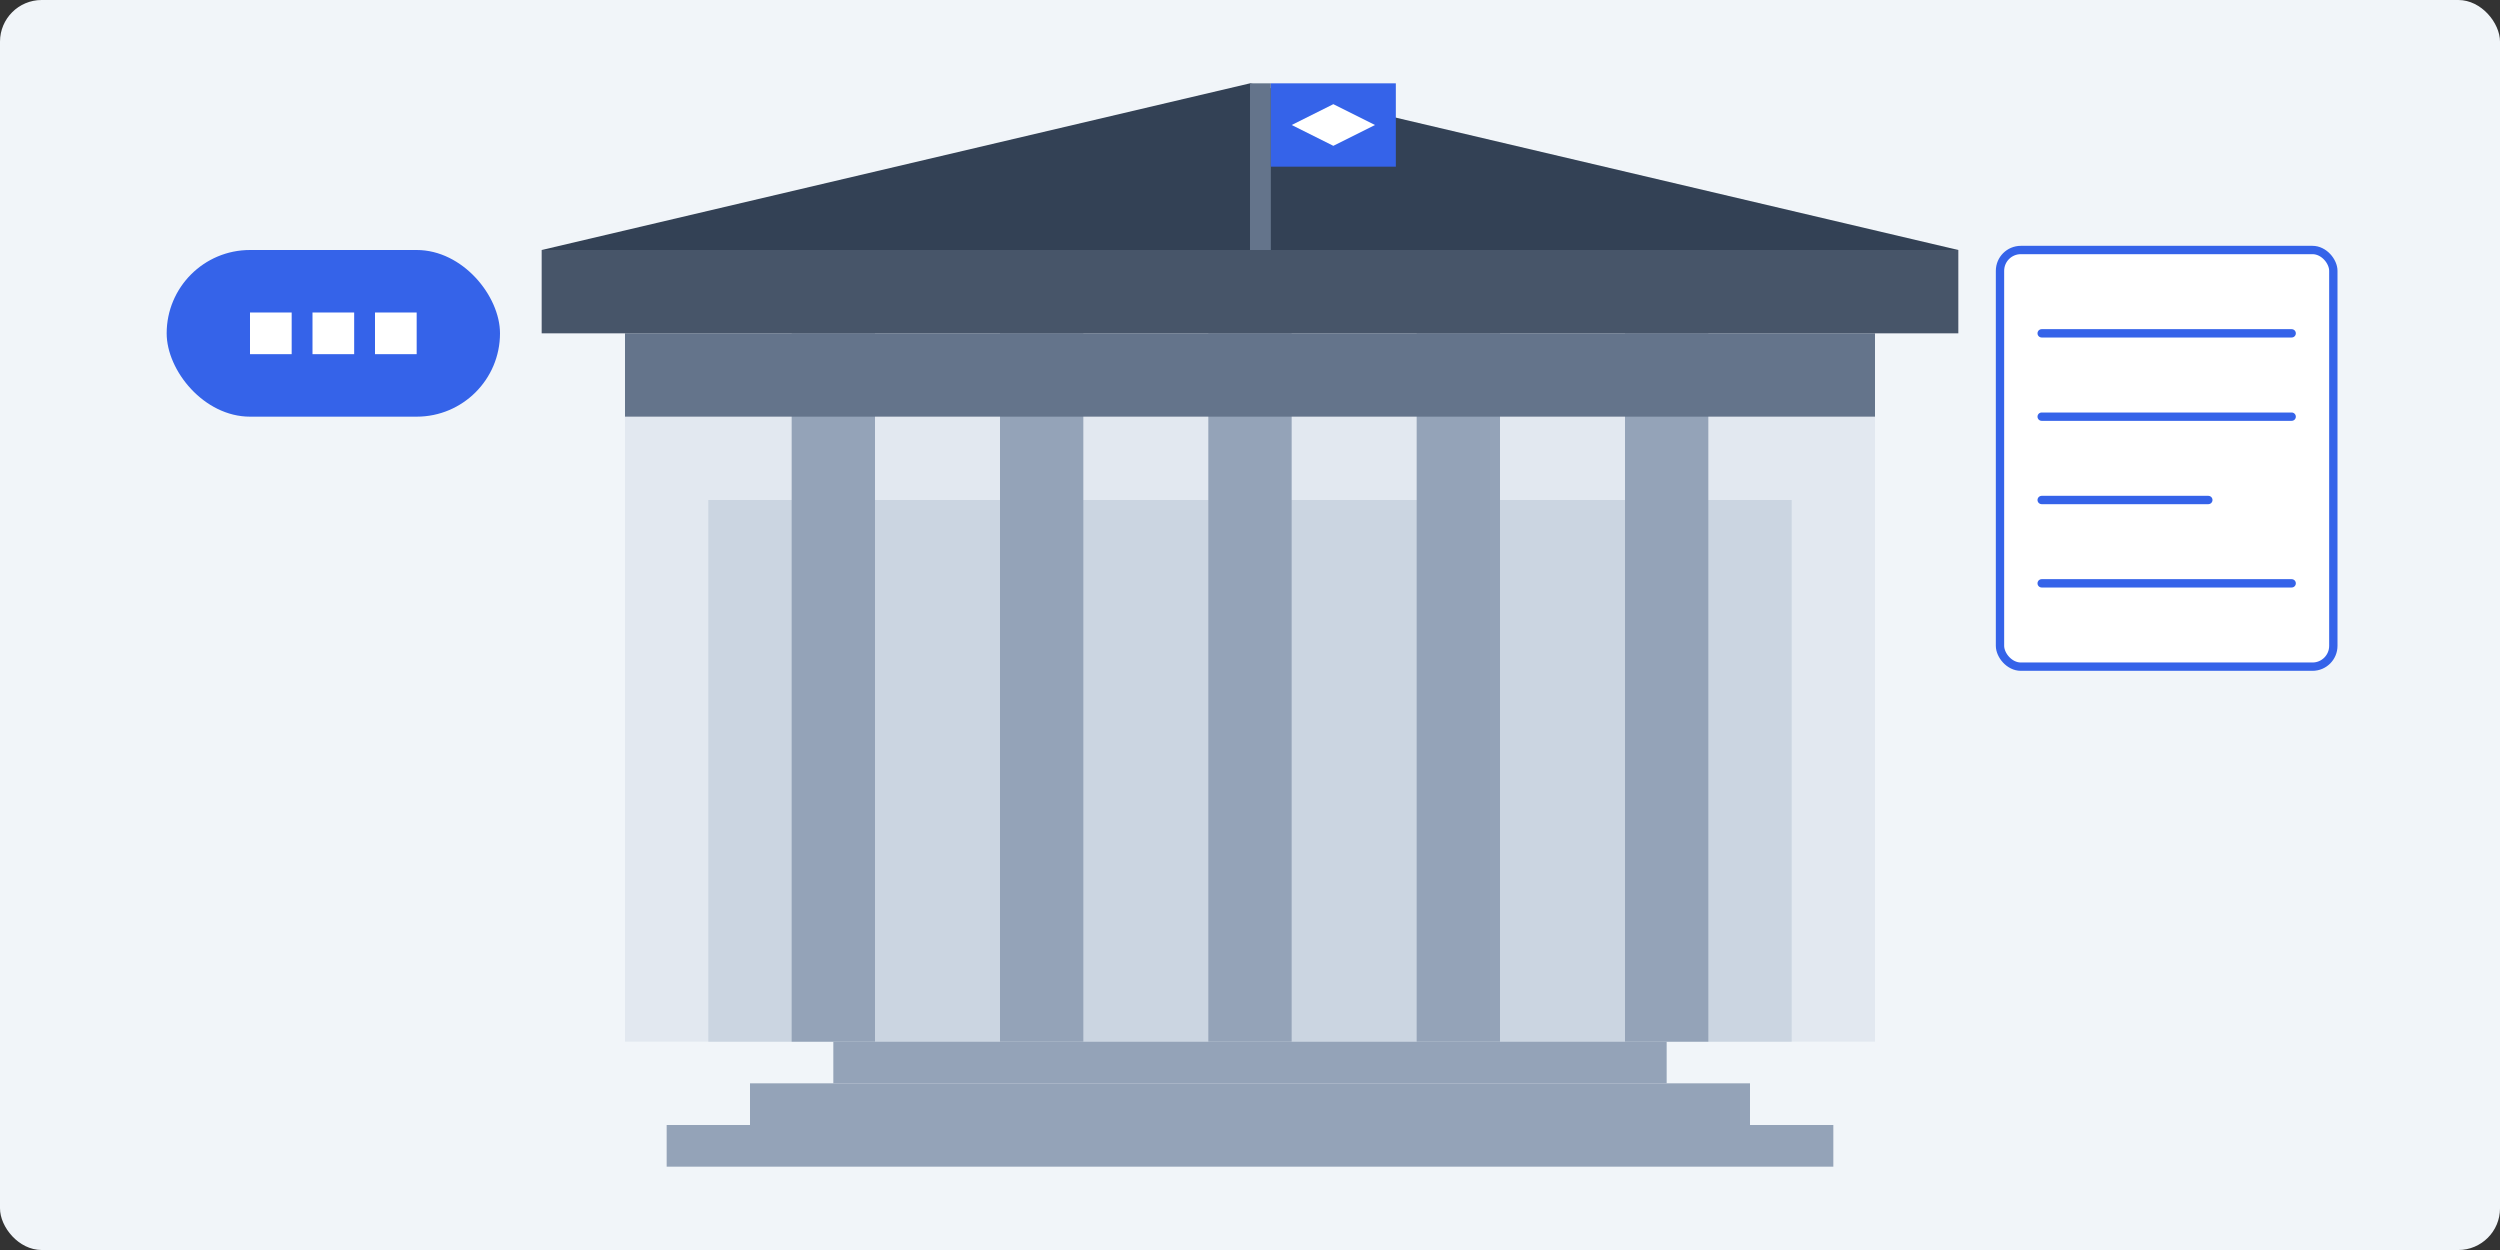 <?xml version="1.0" encoding="UTF-8"?>
<svg width="600" height="300" viewBox="0 0 600 300" fill="none" xmlns="http://www.w3.org/2000/svg">
  <rect x="0" y="0" width="600" height="300" fill="#333333" stroke="none"/>
  <rect width="600" height="300" rx="10" fill="#F1F5F9"/>
  
  <!-- Parliament/Government Building -->
  <rect x="150" y="100" width="300" height="150" fill="#E2E8F0"/>
  <rect x="170" y="120" width="260" height="130" fill="#CBD5E1"/>
  
  <!-- Pillars -->
  <rect x="190" y="80" width="20" height="170" fill="#94A3B8"/>
  <rect x="240" y="80" width="20" height="170" fill="#94A3B8"/>
  <rect x="290" y="80" width="20" height="170" fill="#94A3B8"/>
  <rect x="340" y="80" width="20" height="170" fill="#94A3B8"/>
  <rect x="390" y="80" width="20" height="170" fill="#94A3B8"/>
  
  <!-- Roof/Top -->
  <path d="M150 80H450V100H150V80Z" fill="#64748B"/>
  <path d="M130 60H470V80H130V60Z" fill="#475569"/>
  <path d="M300 20L470 60H130L300 20Z" fill="#334155"/>
  
  <!-- Steps -->
  <rect x="200" y="250" width="200" height="10" fill="#94A3B8"/>
  <rect x="180" y="260" width="240" height="10" fill="#94A3B8"/>
  <rect x="160" y="270" width="280" height="10" fill="#94A3B8"/>
  
  <!-- Document with reform text -->
  <rect x="480" y="60" width="80" height="100" rx="5" fill="white" stroke="#3563E9" stroke-width="2"/>
  <line x1="490" y1="80" x2="550" y2="80" stroke="#3563E9" stroke-width="2" stroke-linecap="round"/>
  <line x1="490" y1="100" x2="550" y2="100" stroke="#3563E9" stroke-width="2" stroke-linecap="round"/>
  <line x1="490" y1="120" x2="530" y2="120" stroke="#3563E9" stroke-width="2" stroke-linecap="round"/>
  <line x1="490" y1="140" x2="550" y2="140" stroke="#3563E9" stroke-width="2" stroke-linecap="round"/>
  
  <!-- 2023 Text -->
  <rect x="40" y="60" width="80" height="40" rx="20" fill="#3563E9"/>
  <path d="M60 75H70V85H60V75Z" fill="white"/>
  <path d="M75 75H85V85H75V75Z" fill="white"/>
  <path d="M90 75H100V85H90V75Z" fill="white"/>
  
  <!-- Flag -->
  <rect x="300" y="20" width="5" height="40" fill="#64748B"/>
  <path d="M305 20H335V40H305V20Z" fill="#3563E9"/>
  <path d="M320 25L330 30L320 35L310 30L320 25Z" fill="white"/>
</svg>